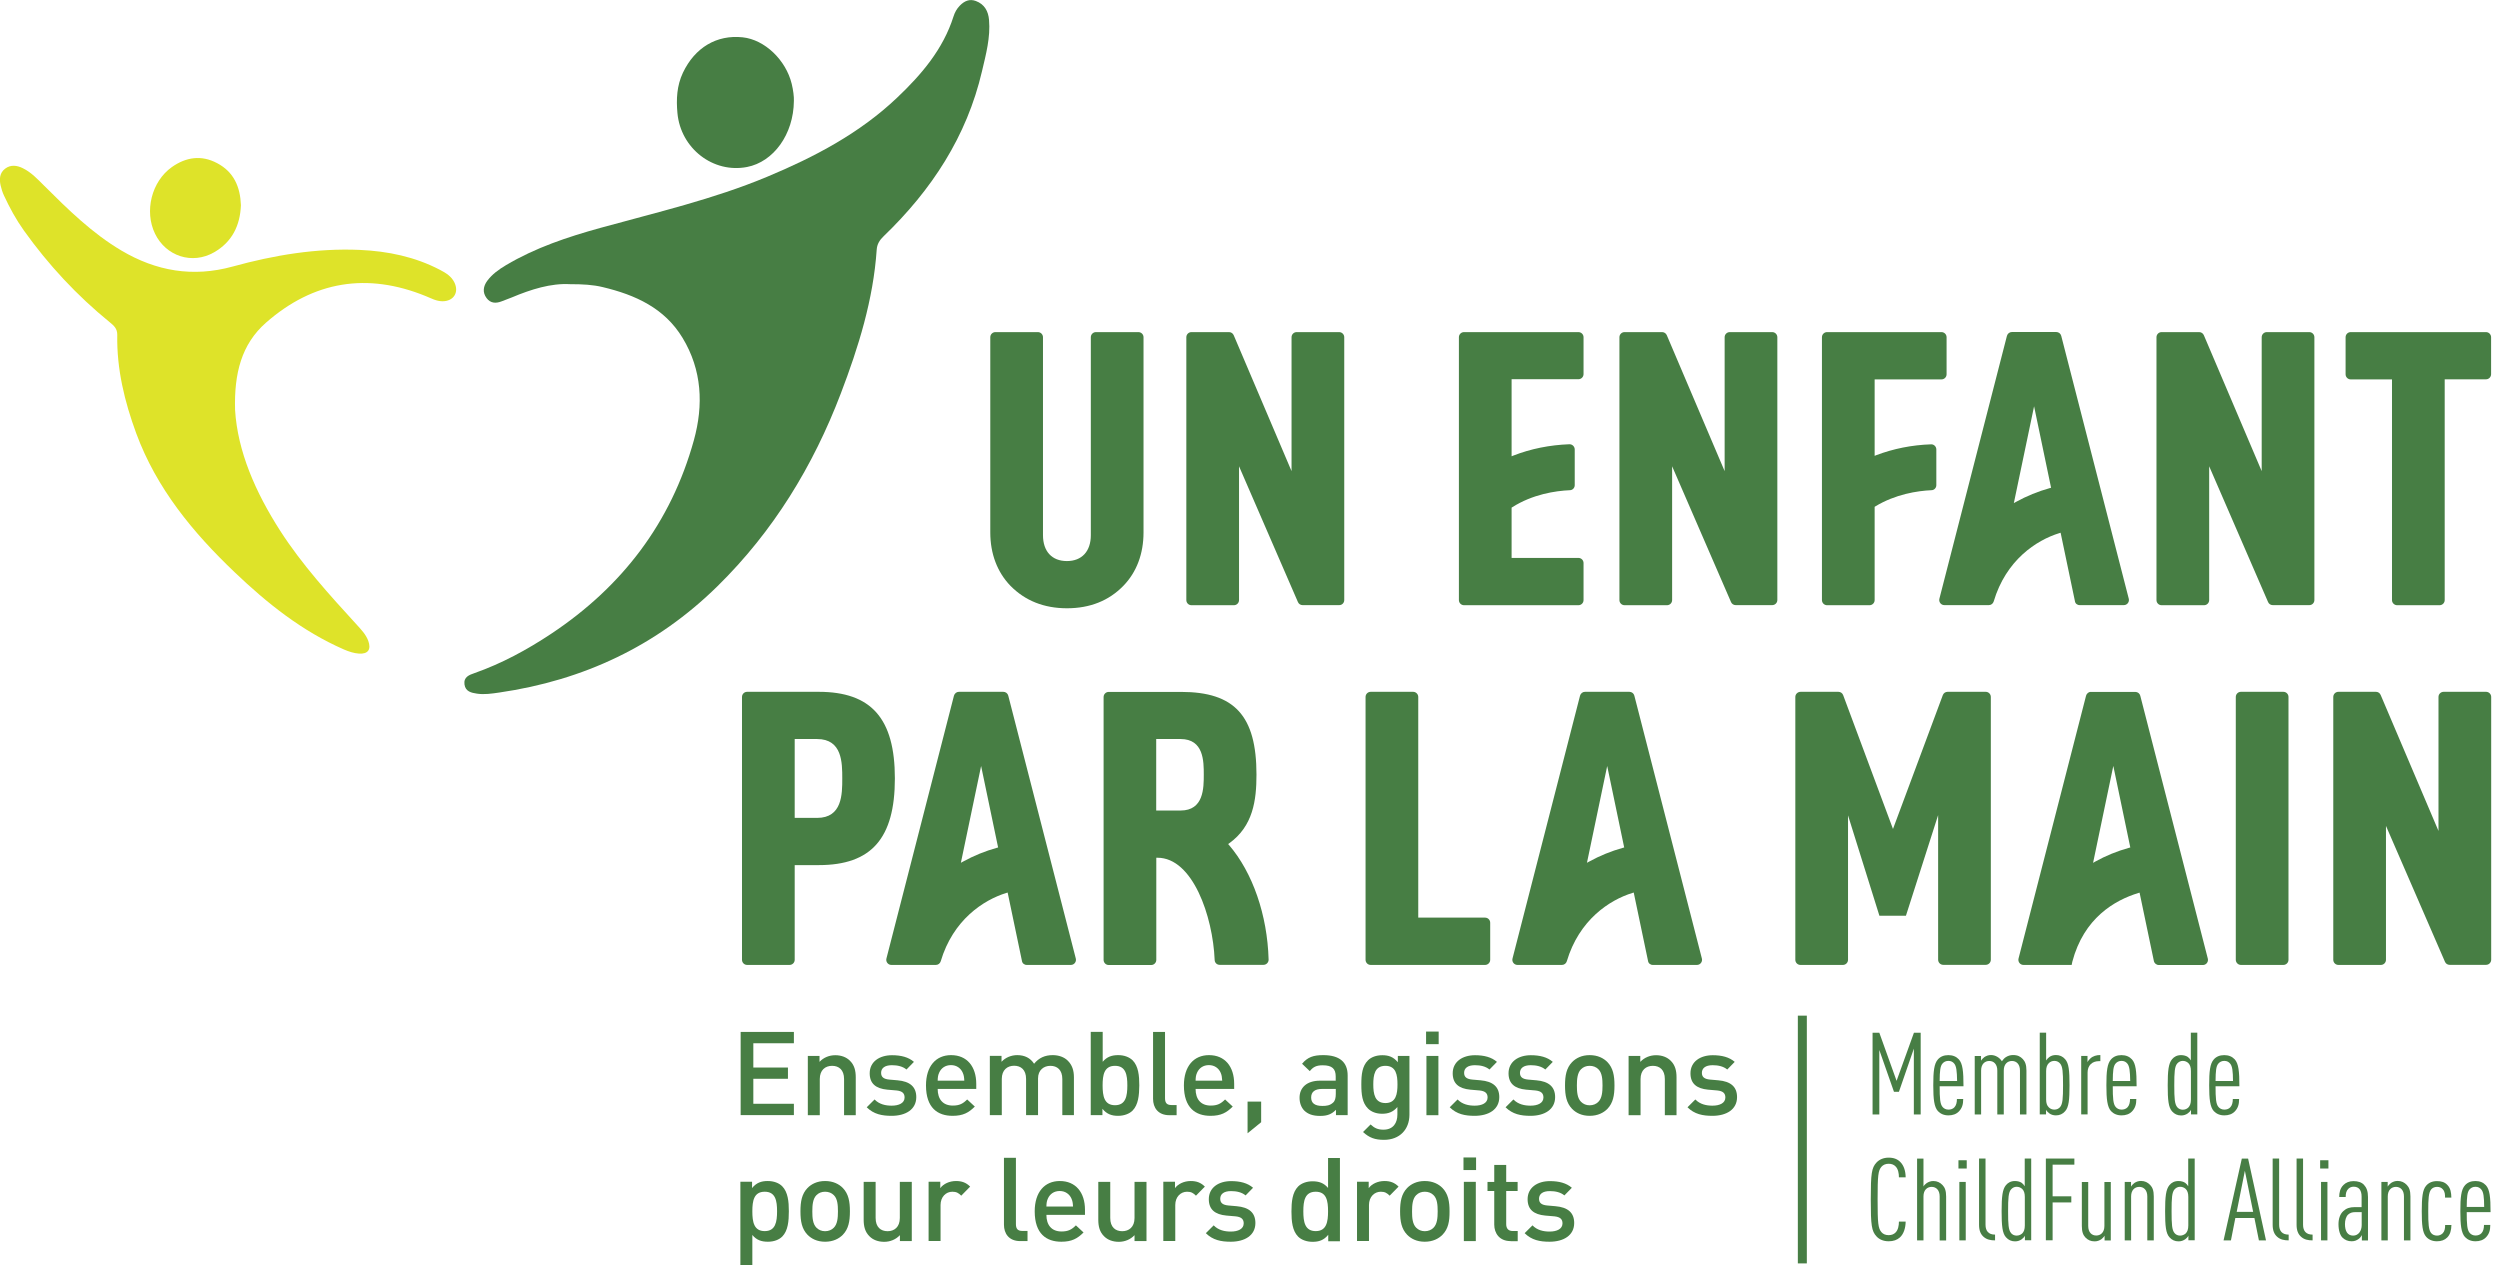 <?xml version="1.0" encoding="UTF-8" standalone="no"?>
<!DOCTYPE svg PUBLIC "-//W3C//DTD SVG 1.1//EN" "http://www.w3.org/Graphics/SVG/1.1/DTD/svg11.dtd">
<svg width="100%" height="100%" viewBox="0 0 278 141" version="1.1" xmlns="http://www.w3.org/2000/svg" xmlns:xlink="http://www.w3.org/1999/xlink" xml:space="preserve" xmlns:serif="http://www.serif.com/" style="fill-rule:evenodd;clip-rule:evenodd;stroke-miterlimit:10;">
    <g id="Piste_1">
        <path d="M200.42,112.94L200.42,140.49" style="fill:none;fill-rule:nonzero;stroke:rgb(71,126,68);stroke-width:1px;"/>
        <g>
            <path d="M82.36,124.01L82.36,114.75L88.28,114.75L88.28,116.01L83.77,116.01L83.77,118.71L87.62,118.71L87.62,119.96L83.77,119.96L83.77,122.74L88.28,122.74L88.28,124L82.36,124L82.36,124.01Z" style="fill:rgb(71,126,68);fill-rule:nonzero;"/>
            <path d="M93.86,124.01L93.86,119.99C93.86,118.96 93.28,118.52 92.53,118.52C91.78,118.52 91.16,118.98 91.16,119.99L91.16,124.01L89.83,124.01L89.83,117.42L91.13,117.42L91.13,118.08C91.58,117.59 92.22,117.34 92.88,117.34C93.56,117.34 94.11,117.56 94.5,117.94C95.01,118.43 95.16,119.06 95.16,119.8L95.16,124.01L93.86,124.01Z" style="fill:rgb(71,126,68);fill-rule:nonzero;"/>
            <path d="M99.15,124.08C98.07,124.08 97.16,123.9 96.38,123.13L97.25,122.26C97.78,122.81 98.5,122.95 99.15,122.95C99.97,122.95 100.59,122.66 100.59,122.04C100.59,121.58 100.34,121.33 99.71,121.26L98.66,121.17C97.41,121.05 96.71,120.51 96.71,119.35C96.71,118.05 97.81,117.34 99.19,117.34C100.19,117.34 101.02,117.55 101.63,118.08L100.8,118.93C100.38,118.58 99.8,118.45 99.18,118.45C98.37,118.45 97.98,118.79 97.98,119.3C97.98,119.75 98.24,119.99 98.89,120.05L99.81,120.13C101.17,120.25 101.89,120.84 101.89,122C101.89,123.37 100.72,124.08 99.15,124.08Z" style="fill:rgb(71,126,68);fill-rule:nonzero;"/>
            <path d="M104.27,121.09C104.27,122.23 104.85,122.94 105.95,122.94C106.69,122.94 107.08,122.73 107.55,122.26L108.4,123.05C107.72,123.73 107.09,124.08 105.93,124.08C104.28,124.08 102.97,123.21 102.97,120.7C102.97,118.55 104.08,117.33 105.76,117.33C107.53,117.33 108.56,118.6 108.56,120.53L108.56,121.09L104.27,121.09ZM107.05,119.27C106.83,118.78 106.37,118.44 105.75,118.44C105.11,118.44 104.66,118.78 104.44,119.27C104.31,119.56 104.28,119.76 104.27,120.17L107.23,120.17C107.21,119.77 107.18,119.56 107.05,119.27Z" style="fill:rgb(71,126,68);fill-rule:nonzero;"/>
            <path d="M118.13,124.01L118.13,119.99C118.13,118.96 117.55,118.52 116.8,118.52C116.08,118.52 115.43,118.98 115.43,119.92L115.43,124L114.1,124L114.1,119.98C114.1,118.95 113.52,118.51 112.77,118.51C112.02,118.51 111.4,118.97 111.4,119.98L111.4,124L110.07,124L110.07,117.41L111.37,117.41L111.37,118.07C111.81,117.59 112.46,117.33 113.12,117.33C113.94,117.33 114.58,117.65 114.99,118.29C115.52,117.64 116.19,117.33 117.06,117.33C117.74,117.33 118.33,117.55 118.72,117.93C119.23,118.42 119.42,119.05 119.42,119.79L119.42,124L118.13,124L118.13,124.01Z" style="fill:rgb(71,126,68);fill-rule:nonzero;"/>
            <path d="M125.94,123.5C125.58,123.86 124.99,124.08 124.33,124.08C123.63,124.08 123.08,123.9 122.59,123.3L122.59,124L121.29,124L121.29,114.74L122.62,114.74L122.62,118.07C123.1,117.5 123.65,117.33 124.35,117.33C125.01,117.33 125.58,117.55 125.95,117.91C126.59,118.56 126.69,119.61 126.69,120.69C126.68,121.8 126.58,122.85 125.94,123.5ZM123.99,118.52C122.78,118.52 122.61,119.53 122.61,120.7C122.61,121.87 122.78,122.9 123.99,122.9C125.19,122.9 125.36,121.87 125.36,120.7C125.36,119.53 125.19,118.52 123.99,118.52Z" style="fill:rgb(71,126,68);fill-rule:nonzero;"/>
            <path d="M130.03,124.01C128.77,124.01 128.22,123.17 128.22,122.19L128.22,114.75L129.55,114.75L129.55,122.11C129.55,122.62 129.73,122.88 130.26,122.88L130.84,122.88L130.84,124.01L130.03,124.01Z" style="fill:rgb(71,126,68);fill-rule:nonzero;"/>
            <path d="M132.95,121.09C132.95,122.23 133.53,122.94 134.63,122.94C135.37,122.94 135.76,122.73 136.23,122.26L137.08,123.05C136.4,123.73 135.77,124.08 134.61,124.08C132.96,124.08 131.65,123.21 131.65,120.7C131.65,118.55 132.76,117.33 134.44,117.33C136.21,117.33 137.24,118.6 137.24,120.53L137.24,121.09L132.95,121.09ZM135.73,119.27C135.51,118.78 135.05,118.44 134.43,118.44C133.79,118.44 133.34,118.78 133.12,119.27C132.99,119.56 132.96,119.76 132.95,120.17L135.91,120.17C135.88,119.77 135.86,119.56 135.73,119.27Z" style="fill:rgb(71,126,68);fill-rule:nonzero;"/>
            <path d="M138.73,126.02L138.73,122.5L140.24,122.5L140.24,124.79L138.73,126.02Z" style="fill:rgb(71,126,68);fill-rule:nonzero;"/>
            <path d="M148.56,124.01L148.56,123.41C148.08,123.89 147.62,124.09 146.8,124.09C145.98,124.09 145.44,123.89 145.03,123.49C144.69,123.14 144.51,122.63 144.51,122.07C144.51,120.97 145.28,120.17 146.8,120.17L148.53,120.17L148.53,119.7C148.53,118.85 148.13,118.46 147.09,118.46C146.39,118.46 146.02,118.64 145.65,119.11L144.79,118.29C145.4,117.56 146.04,117.33 147.14,117.33C148.96,117.33 149.86,118.11 149.86,119.59L149.86,124L148.56,124L148.56,124.01ZM148.54,121.09L147.01,121.09C146.2,121.09 145.8,121.43 145.8,122.04C145.8,122.65 146.18,122.98 147.05,122.98C147.52,122.98 147.9,122.93 148.25,122.6C148.46,122.41 148.54,122.09 148.54,121.63L148.54,121.09Z" style="fill:rgb(71,126,68);fill-rule:nonzero;"/>
            <path d="M153.9,126.75C152.9,126.75 152.26,126.52 151.57,125.88L152.41,125.04C152.83,125.43 153.19,125.62 153.84,125.62C154.96,125.62 155.39,124.83 155.39,123.94L155.39,123.1C154.91,123.67 154.36,123.85 153.69,123.85C153.03,123.85 152.48,123.63 152.12,123.27C151.48,122.63 151.38,121.71 151.38,120.59C151.38,119.47 151.48,118.55 152.12,117.91C152.48,117.55 153.04,117.34 153.71,117.34C154.41,117.34 154.94,117.52 155.44,118.12L155.44,117.42L156.73,117.42L156.73,123.97C156.72,125.58 155.66,126.75 153.9,126.75ZM154.06,118.52C152.86,118.52 152.71,119.55 152.71,120.59C152.71,121.63 152.87,122.66 154.06,122.66C155.25,122.66 155.4,121.63 155.4,120.59C155.4,119.55 155.25,118.52 154.06,118.52Z" style="fill:rgb(71,126,68);fill-rule:nonzero;"/>
            <path d="M158.58,116.11L158.58,114.71L159.98,114.71L159.98,116.11L158.58,116.11ZM158.62,124.01L158.62,117.42L159.95,117.42L159.95,124.01L158.62,124.01Z" style="fill:rgb(71,126,68);fill-rule:nonzero;"/>
            <path d="M163.98,124.08C162.9,124.08 161.99,123.9 161.21,123.13L162.08,122.26C162.61,122.81 163.33,122.95 163.98,122.95C164.8,122.95 165.42,122.66 165.42,122.04C165.42,121.58 165.17,121.33 164.54,121.26L163.49,121.17C162.24,121.05 161.54,120.51 161.54,119.35C161.54,118.05 162.64,117.34 164.02,117.34C165.02,117.34 165.85,117.55 166.46,118.08L165.63,118.93C165.21,118.58 164.63,118.45 164.01,118.45C163.2,118.45 162.81,118.79 162.81,119.3C162.81,119.75 163.07,119.99 163.72,120.05L164.64,120.13C166,120.25 166.72,120.84 166.72,122C166.72,123.37 165.55,124.08 163.98,124.08Z" style="fill:rgb(71,126,68);fill-rule:nonzero;"/>
            <path d="M170.19,124.08C169.11,124.08 168.2,123.9 167.42,123.13L168.29,122.26C168.82,122.81 169.54,122.95 170.19,122.95C171.01,122.95 171.63,122.66 171.63,122.04C171.63,121.58 171.38,121.33 170.75,121.26L169.7,121.17C168.45,121.05 167.75,120.51 167.75,119.35C167.75,118.05 168.85,117.34 170.23,117.34C171.23,117.34 172.06,117.55 172.67,118.08L171.84,118.93C171.42,118.58 170.84,118.45 170.22,118.45C169.41,118.45 169.02,118.79 169.02,119.3C169.02,119.75 169.28,119.99 169.93,120.05L170.85,120.13C172.21,120.25 172.93,120.84 172.93,122C172.93,123.37 171.76,124.08 170.19,124.08Z" style="fill:rgb(71,126,68);fill-rule:nonzero;"/>
            <path d="M178.75,123.3C178.32,123.74 177.67,124.08 176.77,124.08C175.87,124.08 175.24,123.74 174.81,123.3C174.19,122.65 174.03,121.82 174.03,120.7C174.03,119.59 174.19,118.76 174.81,118.11C175.24,117.67 175.88,117.33 176.77,117.33C177.67,117.33 178.32,117.67 178.75,118.11C179.37,118.76 179.53,119.59 179.53,120.7C179.53,121.82 179.37,122.65 178.75,123.3ZM177.74,118.9C177.49,118.65 177.16,118.52 176.77,118.52C176.38,118.52 176.06,118.65 175.81,118.9C175.41,119.3 175.35,119.99 175.35,120.71C175.35,121.42 175.4,122.11 175.81,122.52C176.06,122.77 176.38,122.91 176.77,122.91C177.16,122.91 177.5,122.77 177.74,122.52C178.14,122.12 178.2,121.43 178.2,120.71C178.2,119.99 178.15,119.3 177.74,118.9Z" style="fill:rgb(71,126,68);fill-rule:nonzero;"/>
            <path d="M185.13,124.01L185.13,119.99C185.13,118.96 184.55,118.52 183.8,118.52C183.05,118.52 182.43,118.98 182.43,119.99L182.43,124.01L181.1,124.01L181.1,117.42L182.4,117.42L182.4,118.08C182.86,117.59 183.49,117.34 184.15,117.34C184.83,117.34 185.38,117.56 185.77,117.94C186.28,118.43 186.43,119.06 186.43,119.8L186.43,124.01L185.13,124.01Z" style="fill:rgb(71,126,68);fill-rule:nonzero;"/>
            <path d="M190.42,124.08C189.34,124.08 188.43,123.9 187.65,123.13L188.52,122.26C189.05,122.81 189.77,122.95 190.42,122.95C191.24,122.95 191.86,122.66 191.86,122.04C191.86,121.58 191.61,121.33 190.98,121.26L189.93,121.17C188.68,121.05 187.98,120.51 187.98,119.35C187.98,118.05 189.08,117.34 190.46,117.34C191.46,117.34 192.29,117.55 192.9,118.08L192.07,118.93C191.65,118.58 191.07,118.45 190.45,118.45C189.64,118.45 189.25,118.79 189.25,119.3C189.25,119.75 189.51,119.99 190.16,120.05L191.08,120.13C192.45,120.25 193.16,120.84 193.16,122C193.16,123.37 191.99,124.08 190.42,124.08Z" style="fill:rgb(71,126,68);fill-rule:nonzero;"/>
            <path d="M86.99,137.5C86.63,137.86 86.07,138.08 85.39,138.08C84.69,138.08 84.14,137.91 83.66,137.33L83.66,140.67L82.33,140.67L82.33,131.41L83.63,131.41L83.63,132.11C84.12,131.51 84.67,131.33 85.37,131.33C86.05,131.33 86.62,131.55 86.98,131.91C87.62,132.56 87.72,133.61 87.72,134.69C87.72,135.77 87.63,136.85 86.99,137.5ZM85.04,132.52C83.83,132.52 83.66,133.53 83.66,134.7C83.66,135.87 83.83,136.9 85.04,136.9C86.24,136.9 86.41,135.87 86.41,134.7C86.41,133.53 86.24,132.52 85.04,132.52Z" style="fill:rgb(71,126,68);fill-rule:nonzero;"/>
            <path d="M93.73,137.3C93.3,137.74 92.65,138.08 91.75,138.08C90.85,138.08 90.22,137.74 89.79,137.3C89.17,136.65 89.01,135.82 89.01,134.7C89.01,133.59 89.17,132.76 89.79,132.11C90.22,131.67 90.86,131.33 91.75,131.33C92.65,131.33 93.3,131.67 93.73,132.11C94.35,132.76 94.51,133.59 94.51,134.7C94.51,135.82 94.35,136.65 93.73,137.3ZM92.72,132.9C92.47,132.65 92.14,132.52 91.75,132.52C91.36,132.52 91.04,132.65 90.79,132.9C90.39,133.3 90.33,133.99 90.33,134.71C90.33,135.42 90.38,136.11 90.79,136.52C91.04,136.77 91.36,136.91 91.75,136.91C92.14,136.91 92.48,136.77 92.72,136.52C93.12,136.12 93.18,135.43 93.18,134.71C93.18,133.99 93.13,133.3 92.72,132.9Z" style="fill:rgb(71,126,68);fill-rule:nonzero;"/>
            <path d="M100.07,138.01L100.07,137.35C99.61,137.84 98.98,138.09 98.32,138.09C97.64,138.09 97.08,137.87 96.7,137.49C96.19,137 96.04,136.37 96.04,135.63L96.04,131.42L97.37,131.42L97.37,135.44C97.37,136.47 97.95,136.91 98.7,136.91C99.44,136.91 100.06,136.46 100.06,135.44L100.06,131.42L101.39,131.42L101.39,138.01L100.07,138.01Z" style="fill:rgb(71,126,68);fill-rule:nonzero;"/>
            <path d="M106.89,132.96C106.59,132.66 106.36,132.52 105.9,132.52C105.19,132.52 104.59,133.09 104.59,134L104.59,138L103.26,138L103.26,131.41L104.56,131.41L104.56,132.12C104.9,131.65 105.57,131.33 106.31,131.33C106.95,131.33 107.43,131.5 107.88,131.95L106.89,132.96Z" style="fill:rgb(71,126,68);fill-rule:nonzero;"/>
            <path d="M113.45,138.01C112.19,138.01 111.64,137.17 111.64,136.19L111.64,128.75L112.97,128.75L112.97,136.11C112.97,136.62 113.15,136.88 113.68,136.88L114.26,136.88L114.26,138.01L113.45,138.01Z" style="fill:rgb(71,126,68);fill-rule:nonzero;"/>
            <path d="M116.36,135.09C116.36,136.23 116.94,136.94 118.04,136.94C118.78,136.94 119.17,136.73 119.64,136.26L120.49,137.05C119.81,137.73 119.18,138.08 118.02,138.08C116.37,138.08 115.06,137.21 115.06,134.7C115.06,132.55 116.17,131.33 117.85,131.33C119.62,131.33 120.65,132.6 120.65,134.53L120.65,135.09L116.36,135.09ZM119.14,133.27C118.92,132.78 118.46,132.44 117.84,132.44C117.2,132.44 116.75,132.78 116.53,133.27C116.4,133.56 116.37,133.76 116.36,134.17L119.32,134.17C119.3,133.77 119.27,133.56 119.14,133.27Z" style="fill:rgb(71,126,68);fill-rule:nonzero;"/>
            <path d="M126.16,138.01L126.16,137.35C125.7,137.84 125.07,138.09 124.41,138.09C123.73,138.09 123.17,137.87 122.79,137.49C122.28,137 122.13,136.37 122.13,135.63L122.13,131.42L123.46,131.42L123.46,135.44C123.46,136.47 124.04,136.91 124.79,136.91C125.53,136.91 126.16,136.46 126.16,135.44L126.16,131.42L127.49,131.42L127.49,138.01L126.16,138.01Z" style="fill:rgb(71,126,68);fill-rule:nonzero;"/>
            <path d="M132.99,132.96C132.69,132.66 132.46,132.52 132,132.52C131.29,132.52 130.69,133.09 130.69,134L130.69,138L129.36,138L129.36,131.41L130.66,131.41L130.66,132.12C131,131.65 131.67,131.33 132.41,131.33C133.05,131.33 133.53,131.5 133.98,131.95L132.99,132.96Z" style="fill:rgb(71,126,68);fill-rule:nonzero;"/>
            <path d="M136.86,138.08C135.78,138.08 134.87,137.9 134.09,137.13L134.96,136.26C135.49,136.81 136.21,136.95 136.86,136.95C137.68,136.95 138.3,136.66 138.3,136.04C138.3,135.58 138.05,135.33 137.42,135.26L136.37,135.17C135.12,135.05 134.42,134.51 134.42,133.35C134.42,132.05 135.52,131.34 136.9,131.34C137.9,131.34 138.73,131.55 139.34,132.08L138.51,132.93C138.09,132.58 137.51,132.45 136.89,132.45C136.08,132.45 135.69,132.79 135.69,133.3C135.69,133.75 135.95,133.99 136.6,134.05L137.52,134.13C138.88,134.25 139.6,134.84 139.6,136C139.6,137.37 138.43,138.08 136.86,138.08Z" style="fill:rgb(71,126,68);fill-rule:nonzero;"/>
            <path d="M147.7,138.03L147.7,137.31C147.21,137.91 146.67,138.09 145.96,138.09C145.3,138.09 144.71,137.87 144.35,137.51C143.71,136.86 143.61,135.81 143.61,134.72C143.61,133.64 143.71,132.59 144.35,131.94C144.71,131.58 145.29,131.36 145.95,131.36C146.65,131.36 147.2,131.53 147.68,132.1L147.68,128.77L149,128.77L149,138.03L147.7,138.03ZM146.31,132.52C145.1,132.52 144.93,133.53 144.93,134.7C144.93,135.87 145.1,136.9 146.31,136.9C147.51,136.9 147.68,135.87 147.68,134.7C147.68,133.53 147.51,132.52 146.31,132.52Z" style="fill:rgb(71,126,68);fill-rule:nonzero;"/>
            <path d="M154.53,132.96C154.23,132.66 154,132.52 153.54,132.52C152.83,132.52 152.23,133.09 152.23,134L152.23,138L150.9,138L150.9,131.41L152.2,131.41L152.2,132.12C152.54,131.65 153.21,131.33 153.95,131.33C154.59,131.33 155.07,131.5 155.52,131.95L154.53,132.96Z" style="fill:rgb(71,126,68);fill-rule:nonzero;"/>
            <path d="M160.41,137.3C159.98,137.74 159.33,138.08 158.43,138.08C157.53,138.08 156.9,137.74 156.47,137.3C155.85,136.65 155.69,135.82 155.69,134.7C155.69,133.59 155.85,132.76 156.47,132.11C156.9,131.67 157.54,131.33 158.43,131.33C159.33,131.33 159.98,131.67 160.41,132.11C161.03,132.76 161.19,133.59 161.19,134.7C161.2,135.82 161.04,136.65 160.41,137.3ZM159.41,132.9C159.16,132.65 158.83,132.52 158.44,132.52C158.05,132.52 157.73,132.65 157.48,132.9C157.08,133.3 157.02,133.99 157.02,134.71C157.02,135.42 157.07,136.11 157.48,136.52C157.73,136.77 158.05,136.91 158.44,136.91C158.83,136.91 159.17,136.77 159.41,136.52C159.81,136.12 159.87,135.43 159.87,134.71C159.87,133.99 159.82,133.3 159.41,132.9Z" style="fill:rgb(71,126,68);fill-rule:nonzero;"/>
            <path d="M162.74,130.11L162.74,128.71L164.14,128.71L164.14,130.11L162.74,130.11ZM162.78,138.01L162.78,131.42L164.11,131.42L164.11,138.01L162.78,138.01Z" style="fill:rgb(71,126,68);fill-rule:nonzero;"/>
            <path d="M167.97,138.01C166.73,138.01 166.16,137.13 166.16,136.18L166.16,132.44L165.41,132.44L165.41,131.43L166.16,131.43L166.16,129.54L167.49,129.54L167.49,131.43L168.76,131.43L168.76,132.44L167.49,132.44L167.49,136.12C167.49,136.6 167.72,136.89 168.22,136.89L168.77,136.89L168.77,138.02L167.97,138.02L167.97,138.01Z" style="fill:rgb(71,126,68);fill-rule:nonzero;"/>
            <path d="M172.31,138.08C171.23,138.08 170.32,137.9 169.54,137.13L170.41,136.26C170.94,136.81 171.66,136.95 172.31,136.95C173.13,136.95 173.75,136.66 173.75,136.04C173.75,135.58 173.5,135.33 172.87,135.26L171.82,135.17C170.57,135.05 169.87,134.51 169.87,133.35C169.87,132.05 170.97,131.34 172.35,131.34C173.35,131.34 174.18,131.55 174.79,132.08L173.96,132.93C173.54,132.58 172.96,132.45 172.34,132.45C171.53,132.45 171.14,132.79 171.14,133.3C171.14,133.75 171.4,133.99 172.05,134.05L172.97,134.13C174.34,134.25 175.05,134.84 175.05,136C175.05,137.37 173.88,138.08 172.31,138.08Z" style="fill:rgb(71,126,68);fill-rule:nonzero;"/>
        </g>
        <g>
            <path d="M212.82,123.93L212.82,116.61L211.16,121.41L210.61,121.41L208.98,116.76L208.98,123.93L208.23,123.93L208.23,114.84L208.98,114.84L210.9,120.19L212.83,114.84L213.58,114.84L213.58,123.93L212.82,123.93Z" style="fill:rgb(71,126,68);fill-rule:nonzero;"/>
            <path d="M215.69,120.79C215.69,122.12 215.73,122.77 216.02,123.1C216.16,123.27 216.39,123.39 216.67,123.39C216.92,123.39 217.17,123.31 217.33,123.13C217.52,122.93 217.61,122.61 217.61,122.21L218.31,122.21C218.31,122.83 218.17,123.23 217.84,123.58C217.55,123.89 217.14,124.03 216.67,124.03C216.17,124.03 215.79,123.86 215.5,123.56C215.08,123.1 214.98,122.23 214.98,120.69C214.98,119.13 215.07,118.28 215.5,117.8C215.78,117.49 216.16,117.33 216.66,117.33C217.16,117.33 217.54,117.5 217.82,117.8C218.25,118.27 218.34,119.13 218.34,120.79L215.69,120.79ZM217.3,118.26C217.16,118.09 216.96,117.97 216.66,117.97C216.36,117.97 216.15,118.1 216.01,118.26C215.75,118.55 215.7,119.09 215.69,120.21L217.63,120.21C217.61,119.09 217.55,118.55 217.3,118.26Z" style="fill:rgb(71,126,68);fill-rule:nonzero;"/>
            <path d="M224.62,123.93L224.62,119.04C224.62,118.33 224.22,117.98 223.73,117.98C223.24,117.98 222.82,118.32 222.82,119.04L222.82,123.93L222.1,123.93L222.1,119.04C222.1,118.33 221.7,117.98 221.21,117.98C220.72,117.98 220.3,118.32 220.3,119.04L220.3,123.93L219.59,123.93L219.59,117.43L220.29,117.43L220.29,117.95C220.37,117.81 220.55,117.63 220.66,117.55C220.87,117.41 221.11,117.32 221.4,117.32C221.89,117.32 222.36,117.61 222.61,118.01C222.73,117.84 222.89,117.65 223.06,117.55C223.28,117.41 223.55,117.32 223.84,117.32C224.38,117.32 224.67,117.49 224.94,117.77C225.19,118.04 225.34,118.4 225.34,119.05L225.34,123.93L224.62,123.93Z" style="fill:rgb(71,126,68);fill-rule:nonzero;"/>
            <path d="M229.64,123.57C229.37,123.88 229.03,124.03 228.62,124.03C228.33,124.03 228.08,123.95 227.89,123.81C227.76,123.72 227.6,123.56 227.52,123.41L227.52,123.92L226.82,123.92L226.82,114.83L227.53,114.83L227.53,117.92C227.62,117.78 227.76,117.63 227.89,117.54C228.08,117.4 228.32,117.32 228.62,117.32C229.03,117.32 229.37,117.47 229.64,117.78C230.05,118.24 230.13,119.03 230.13,120.68C230.13,122.33 230.05,123.11 229.64,123.57ZM229.08,118.26C228.94,118.09 228.72,117.97 228.45,117.97C228.21,117.97 227.99,118.06 227.84,118.21C227.64,118.4 227.53,118.68 227.53,119.1L227.53,122.26C227.53,122.68 227.63,122.96 227.84,123.15C227.99,123.3 228.21,123.39 228.45,123.39C228.72,123.39 228.94,123.27 229.08,123.11C229.37,122.77 229.41,122.14 229.41,120.68C229.41,119.22 229.37,118.59 229.08,118.26Z" style="fill:rgb(71,126,68);fill-rule:nonzero;"/>
            <path d="M233.4,118C232.63,118 232.14,118.49 232.14,119.26L232.14,123.92L231.43,123.92L231.43,117.42L232.13,117.42L232.13,118.11C232.19,117.97 232.35,117.79 232.45,117.7C232.74,117.43 233.13,117.32 233.56,117.32L233.56,118L233.4,118Z" style="fill:rgb(71,126,68);fill-rule:nonzero;"/>
            <path d="M234.94,120.79C234.94,122.12 234.98,122.77 235.27,123.1C235.41,123.27 235.64,123.39 235.92,123.39C236.17,123.39 236.42,123.31 236.58,123.13C236.77,122.93 236.86,122.61 236.86,122.21L237.56,122.21C237.56,122.83 237.42,123.23 237.09,123.58C236.8,123.89 236.39,124.03 235.92,124.03C235.42,124.03 235.04,123.86 234.75,123.56C234.33,123.1 234.23,122.23 234.23,120.69C234.23,119.13 234.32,118.28 234.75,117.8C235.03,117.49 235.41,117.33 235.91,117.33C236.41,117.33 236.79,117.5 237.07,117.8C237.5,118.27 237.59,119.13 237.59,120.79L234.94,120.79ZM236.55,118.26C236.41,118.09 236.21,117.97 235.91,117.97C235.61,117.97 235.4,118.1 235.26,118.26C235,118.55 234.95,119.09 234.94,120.21L236.88,120.21C236.86,119.09 236.8,118.55 236.55,118.26Z" style="fill:rgb(71,126,68);fill-rule:nonzero;"/>
            <path d="M243.64,123.93L243.64,123.41C243.58,123.55 243.4,123.73 243.28,123.81C243.06,123.96 242.83,124.04 242.54,124.04C242.14,124.04 241.8,123.89 241.53,123.58C241.13,123.13 241.05,122.32 241.05,120.69C241.05,119.06 241.14,118.26 241.53,117.79C241.76,117.51 242.08,117.33 242.54,117.33C242.83,117.33 243.1,117.41 243.28,117.53C243.4,117.62 243.54,117.77 243.62,117.91L243.62,114.83L244.34,114.83L244.34,123.92L243.64,123.92L243.64,123.93ZM243.63,119.1C243.63,118.68 243.53,118.4 243.34,118.21C243.17,118.06 242.97,117.97 242.72,117.97C242.46,117.97 242.25,118.1 242.11,118.26C241.82,118.59 241.78,119.22 241.78,120.69C241.78,122.16 241.82,122.77 242.11,123.12C242.25,123.29 242.47,123.4 242.72,123.4C242.97,123.4 243.18,123.31 243.34,123.16C243.53,122.97 243.63,122.69 243.63,122.27L243.63,119.1Z" style="fill:rgb(71,126,68);fill-rule:nonzero;"/>
            <path d="M246.37,120.79C246.37,122.12 246.41,122.77 246.7,123.1C246.84,123.27 247.07,123.39 247.35,123.39C247.6,123.39 247.85,123.31 248.01,123.13C248.2,122.93 248.29,122.61 248.29,122.21L248.99,122.21C248.99,122.83 248.85,123.23 248.52,123.58C248.23,123.89 247.82,124.03 247.35,124.03C246.85,124.03 246.47,123.86 246.18,123.56C245.76,123.1 245.66,122.23 245.66,120.69C245.66,119.13 245.75,118.28 246.18,117.8C246.46,117.49 246.84,117.33 247.34,117.33C247.84,117.33 248.22,117.5 248.5,117.8C248.93,118.27 249.02,119.13 249.02,120.79L246.37,120.79ZM247.98,118.26C247.84,118.09 247.64,117.97 247.34,117.97C247.04,117.97 246.83,118.1 246.69,118.26C246.43,118.55 246.38,119.09 246.37,120.21L248.31,120.21C248.3,119.09 248.24,118.55 247.98,118.26Z" style="fill:rgb(71,126,68);fill-rule:nonzero;"/>
            <path d="M211.27,137.6C210.96,137.88 210.56,138.03 210.02,138.03C209.43,138.03 208.97,137.82 208.67,137.49C208.12,136.9 208.03,136.26 208.03,133.38C208.03,130.49 208.12,129.86 208.67,129.27C208.98,128.94 209.44,128.73 210.02,128.73C210.61,128.73 211.02,128.91 211.32,129.22C211.72,129.62 211.9,130.23 211.91,130.92L211.16,130.92C211.16,130.46 211.07,130 210.8,129.72C210.62,129.53 210.38,129.41 210.02,129.41C209.66,129.41 209.4,129.54 209.22,129.74C208.85,130.17 208.79,130.71 208.79,133.38C208.79,136.05 208.85,136.59 209.22,137.02C209.4,137.23 209.67,137.35 210.02,137.35C210.38,137.35 210.63,137.22 210.8,137.04C211.07,136.76 211.16,136.29 211.16,135.84L211.91,135.84C211.9,136.56 211.69,137.22 211.27,137.6Z" style="fill:rgb(71,126,68);fill-rule:nonzero;"/>
            <path d="M215.69,137.94L215.69,133.04C215.69,132.33 215.29,131.98 214.8,131.98C214.31,131.98 213.89,132.32 213.89,133.04L213.89,137.93L213.18,137.93L213.18,128.84L213.89,128.84L213.89,131.94C213.95,131.8 214.15,131.63 214.25,131.56C214.46,131.42 214.7,131.33 214.99,131.33C215.42,131.33 215.74,131.5 216.01,131.78C216.27,132.05 216.41,132.41 216.41,133.06L216.41,137.94L215.69,137.94Z" style="fill:rgb(71,126,68);fill-rule:nonzero;"/>
            <path d="M217.78,129.94L217.78,129.02L218.7,129.02L218.7,129.94L217.78,129.94ZM217.88,137.93L217.88,131.43L218.59,131.43L218.59,137.93L217.88,137.93Z" style="fill:rgb(71,126,68);fill-rule:nonzero;"/>
            <path d="M220.56,137.52C220.25,137.24 220.07,136.84 220.07,136.19L220.07,128.83L220.79,128.83L220.79,136.19C220.79,136.89 221.13,137.29 221.85,137.29L221.85,137.93C221.37,137.93 220.92,137.85 220.56,137.52Z" style="fill:rgb(71,126,68);fill-rule:nonzero;"/>
            <path d="M225.17,137.93L225.17,137.41C225.11,137.55 224.93,137.73 224.81,137.81C224.59,137.96 224.36,138.04 224.07,138.04C223.67,138.04 223.33,137.89 223.06,137.58C222.66,137.13 222.58,136.32 222.58,134.69C222.58,133.06 222.67,132.26 223.06,131.79C223.29,131.51 223.61,131.33 224.07,131.33C224.36,131.33 224.63,131.41 224.81,131.53C224.93,131.62 225.07,131.77 225.15,131.91L225.15,128.83L225.87,128.83L225.87,137.92L225.17,137.92L225.17,137.93ZM225.16,133.1C225.16,132.68 225.06,132.4 224.87,132.21C224.7,132.06 224.5,131.97 224.24,131.97C223.98,131.97 223.77,132.1 223.63,132.26C223.34,132.59 223.3,133.22 223.3,134.69C223.3,136.16 223.34,136.77 223.63,137.12C223.77,137.29 223.99,137.4 224.24,137.4C224.49,137.4 224.7,137.31 224.87,137.16C225.06,136.97 225.16,136.69 225.16,136.27L225.16,133.1Z" style="fill:rgb(71,126,68);fill-rule:nonzero;"/>
            <path d="M228.25,129.51L228.25,133.03L230.33,133.03L230.33,133.71L228.25,133.71L228.25,137.92L227.5,137.92L227.5,128.83L230.67,128.83L230.67,129.51L228.25,129.51Z" style="fill:rgb(71,126,68);fill-rule:nonzero;"/>
            <path d="M234.03,137.94L234.03,137.41C233.95,137.55 233.77,137.73 233.66,137.81C233.45,137.95 233.21,138.04 232.92,138.04C232.49,138.04 232.17,137.89 231.9,137.61C231.64,137.34 231.5,136.97 231.5,136.32L231.5,131.44L232.21,131.44L232.21,136.33C232.21,137.05 232.61,137.39 233.1,137.39C233.59,137.39 234.01,137.05 234.01,136.33L234.01,131.44L234.72,131.44L234.72,137.94L234.03,137.94Z" style="fill:rgb(71,126,68);fill-rule:nonzero;"/>
            <path d="M238.78,137.93L238.78,133.04C238.78,132.33 238.38,131.98 237.89,131.98C237.4,131.98 236.98,132.32 236.98,133.04L236.98,137.93L236.27,137.93L236.27,131.43L236.97,131.43L236.97,131.95C237.05,131.81 237.23,131.63 237.34,131.55C237.55,131.41 237.79,131.32 238.08,131.32C238.51,131.32 238.83,131.49 239.1,131.77C239.36,132.04 239.5,132.4 239.5,133.05L239.5,137.93L238.78,137.93Z" style="fill:rgb(71,126,68);fill-rule:nonzero;"/>
            <path d="M243.35,137.93L243.35,137.41C243.29,137.55 243.11,137.73 242.99,137.81C242.77,137.96 242.54,138.04 242.25,138.04C241.85,138.04 241.51,137.89 241.24,137.58C240.84,137.13 240.76,136.32 240.76,134.69C240.76,133.06 240.85,132.26 241.24,131.79C241.47,131.51 241.79,131.33 242.25,131.33C242.54,131.33 242.81,131.41 242.99,131.53C243.11,131.62 243.25,131.77 243.33,131.91L243.33,128.83L244.05,128.83L244.05,137.92L243.35,137.92L243.35,137.93ZM243.34,133.1C243.34,132.68 243.24,132.4 243.05,132.21C242.88,132.06 242.68,131.97 242.42,131.97C242.16,131.97 241.95,132.1 241.81,132.26C241.52,132.59 241.48,133.22 241.48,134.69C241.48,136.16 241.52,136.77 241.81,137.12C241.95,137.29 242.17,137.4 242.42,137.4C242.67,137.4 242.88,137.31 243.05,137.16C243.24,136.97 243.34,136.69 243.34,136.27L243.34,133.1Z" style="fill:rgb(71,126,68);fill-rule:nonzero;"/>
            <path d="M251.19,137.93L250.69,135.44L248.57,135.44L248.08,137.93L247.26,137.93L249.29,128.84L249.99,128.84L251.98,137.93L251.19,137.93ZM249.63,130.19L248.72,134.76L250.55,134.76L249.63,130.19Z" style="fill:rgb(71,126,68);fill-rule:nonzero;"/>
            <path d="M253.21,137.52C252.9,137.24 252.72,136.84 252.72,136.19L252.72,128.83L253.44,128.83L253.44,136.19C253.44,136.89 253.78,137.29 254.5,137.29L254.5,137.93C254.02,137.93 253.57,137.85 253.21,137.52Z" style="fill:rgb(71,126,68);fill-rule:nonzero;"/>
            <path d="M255.87,137.52C255.56,137.24 255.38,136.84 255.38,136.19L255.38,128.83L256.1,128.83L256.1,136.19C256.1,136.89 256.44,137.29 257.16,137.29L257.16,137.93C256.67,137.93 256.23,137.85 255.87,137.52Z" style="fill:rgb(71,126,68);fill-rule:nonzero;"/>
            <path d="M258,129.94L258,129.02L258.92,129.02L258.92,129.94L258,129.94ZM258.1,137.93L258.1,131.43L258.81,131.43L258.81,137.93L258.1,137.93Z" style="fill:rgb(71,126,68);fill-rule:nonzero;"/>
            <path d="M262.64,137.94L262.64,137.34C262.55,137.52 262.4,137.69 262.28,137.77C262.07,137.92 261.86,138.03 261.5,138.03C261.09,138.03 260.75,137.89 260.46,137.6C260.22,137.34 260.04,136.83 260.04,136.13C260.04,135.52 260.22,134.99 260.59,134.66C260.91,134.37 261.28,134.23 261.87,134.23L262.61,134.23L262.61,133.07C262.61,132.36 262.32,131.96 261.72,131.96C261.47,131.96 261.27,132.06 261.13,132.2C260.92,132.42 260.84,132.67 260.84,133.11L260.12,133.11C260.12,132.62 260.22,132.14 260.59,131.77C260.86,131.5 261.24,131.34 261.71,131.34C262.22,131.34 262.62,131.48 262.87,131.75C263.16,132.06 263.32,132.46 263.32,133.1L263.32,137.94L262.64,137.94ZM262.62,134.79L261.89,134.79C261.56,134.79 261.32,134.87 261.1,135.07C260.88,135.29 260.76,135.68 260.76,136.12C260.76,136.9 261.04,137.4 261.67,137.4C262.24,137.4 262.62,136.9 262.62,136.23L262.62,134.79Z" style="fill:rgb(71,126,68);fill-rule:nonzero;"/>
            <path d="M267.32,137.93L267.32,133.04C267.32,132.33 266.92,131.98 266.43,131.98C265.94,131.98 265.52,132.32 265.52,133.04L265.52,137.93L264.81,137.93L264.81,131.43L265.51,131.43L265.51,131.95C265.59,131.81 265.77,131.63 265.88,131.55C266.09,131.41 266.33,131.32 266.62,131.32C267.05,131.32 267.37,131.49 267.64,131.77C267.9,132.04 268.04,132.4 268.04,133.05L268.04,137.93L267.32,137.93Z" style="fill:rgb(71,126,68);fill-rule:nonzero;"/>
            <path d="M272.13,137.61C271.85,137.89 271.48,138.03 270.98,138.03C270.48,138.03 270.06,137.85 269.78,137.52C269.38,137.06 269.3,136.22 269.3,134.69C269.3,133.16 269.39,132.31 269.78,131.86C270.06,131.52 270.48,131.34 270.98,131.34C271.48,131.34 271.84,131.45 272.13,131.75C272.51,132.12 272.58,132.63 272.59,133.17L271.89,133.17C271.89,132.84 271.88,132.51 271.64,132.25C271.49,132.07 271.27,131.98 271,131.98C270.72,131.98 270.48,132.09 270.34,132.27C270.06,132.63 270.02,133.31 270.02,134.7C270.02,136.09 270.06,136.76 270.34,137.11C270.48,137.29 270.72,137.4 271,137.4C271.24,137.4 271.46,137.31 271.63,137.14C271.85,136.91 271.9,136.6 271.9,136.22L272.6,136.22C272.58,136.83 272.46,137.28 272.13,137.61Z" style="fill:rgb(71,126,68);fill-rule:nonzero;"/>
            <path d="M274.3,134.79C274.3,136.12 274.34,136.77 274.63,137.1C274.77,137.27 275,137.39 275.28,137.39C275.53,137.39 275.78,137.31 275.94,137.13C276.13,136.93 276.22,136.61 276.22,136.21L276.92,136.21C276.92,136.83 276.78,137.23 276.45,137.58C276.16,137.89 275.75,138.03 275.28,138.03C274.78,138.03 274.4,137.86 274.11,137.56C273.69,137.1 273.59,136.23 273.59,134.69C273.59,133.13 273.68,132.28 274.11,131.8C274.39,131.49 274.77,131.33 275.27,131.33C275.77,131.33 276.15,131.5 276.43,131.8C276.86,132.27 276.95,133.13 276.95,134.79L274.3,134.79ZM275.91,132.26C275.77,132.09 275.57,131.97 275.27,131.97C274.97,131.97 274.76,132.1 274.62,132.26C274.36,132.55 274.31,133.09 274.3,134.21L276.24,134.21C276.23,133.09 276.17,132.55 275.91,132.26Z" style="fill:rgb(71,126,68);fill-rule:nonzero;"/>
        </g>
        <g>
            <path d="M63.38,31.6C61.27,31.48 59.06,32.17 56.9,33.08C56.53,33.23 56.16,33.36 55.78,33.51C55.14,33.76 54.54,33.73 54.11,33.15C53.63,32.51 53.74,31.83 54.18,31.23C54.73,30.49 55.47,29.96 56.26,29.49C59.54,27.54 63.12,26.35 66.77,25.34C73,23.62 79.31,22.16 85.3,19.66C90.57,17.46 95.58,14.83 99.75,10.87C102.46,8.3 104.87,5.49 106.03,1.83C106.17,1.38 106.4,0.96 106.74,0.62C107.24,0.11 107.81,-0.15 108.51,0.11C109.48,0.47 109.9,1.25 109.98,2.21C110.15,4.16 109.64,6.04 109.2,7.91C107.51,15.18 103.58,21.15 98.26,26.27C97.81,26.7 97.53,27.15 97.49,27.76C97.11,33.32 95.47,38.59 93.5,43.75C90.42,51.83 86,59.07 79.8,65.17C73.03,71.83 64.88,75.65 55.52,77.01C54.68,77.13 53.85,77.26 53.02,77.13C52.43,77.04 51.76,76.91 51.65,76.11C51.54,75.27 52.19,75.05 52.76,74.85C55.8,73.78 58.6,72.26 61.27,70.49C69.18,65.24 74.62,58.13 77.16,48.95C78.24,45.04 78.07,41.15 75.9,37.57C73.89,34.25 70.64,32.79 67.04,31.93C65.93,31.66 64.8,31.6 63.38,31.6" style="fill:rgb(71,126,68);fill-rule:nonzero;"/>
            <path d="M26.14,45.58C26.42,50.19 28.41,54.74 31.15,59.01C33.6,62.82 36.65,66.16 39.7,69.5C40.19,70.04 40.69,70.56 40.95,71.26C41.3,72.22 40.93,72.75 39.91,72.68C39.33,72.64 38.78,72.45 38.24,72.22C33.6,70.19 29.71,67.09 26.09,63.63C21.44,59.2 17.41,54.31 15.15,48.19C13.85,44.65 12.97,41.03 13.04,37.24C13.05,36.53 12.65,36.2 12.2,35.83C8.56,32.87 5.39,29.46 2.66,25.64C1.79,24.42 1.08,23.12 0.45,21.76C0.28,21.4 0.16,21.02 0.07,20.63C-0.09,19.92 -0.05,19.22 0.58,18.75C1.2,18.28 1.91,18.39 2.55,18.71C3.48,19.17 4.18,19.92 4.9,20.64C7.56,23.29 10.24,25.93 13.5,27.86C17.37,30.15 21.44,30.86 25.87,29.64C30.48,28.37 35.19,27.58 40.01,27.79C43.13,27.93 46.14,28.55 48.93,30.01C49.58,30.35 50.2,30.72 50.54,31.43C51.06,32.53 50.43,33.5 49.21,33.5C48.52,33.5 47.95,33.17 47.35,32.93C40.82,30.27 34.86,31.25 29.58,35.88C26.85,38.28 26.03,41.51 26.14,45.58" style="fill:rgb(222,227,41);fill-rule:nonzero;"/>
            <path d="M88.28,11.22C88.25,14.95 86.01,18 83.07,18.57C79.3,19.3 75.69,16.51 75.33,12.57C75.19,11.04 75.26,9.53 75.94,8.09C77.27,5.29 79.69,3.84 82.59,4.15C85.03,4.41 87.39,6.66 88.04,9.33C88.21,10.04 88.3,10.76 88.28,11.22" style="fill:rgb(71,126,68);fill-rule:nonzero;"/>
            <path d="M26.79,22.82C26.7,25.08 25.81,26.91 23.8,28.06C21.37,29.45 18.46,28.5 17.24,25.99C16.03,23.5 16.85,20.18 19.11,18.58C20.68,17.47 22.39,17.21 24.14,18.14C26.01,19.12 26.72,20.8 26.79,22.82" style="fill:rgb(222,227,41);fill-rule:nonzero;"/>
        </g>
        <path d="M118.65,67.64C121.2,67.64 123.31,66.8 124.92,65.14C126.39,63.63 127.16,61.58 127.16,59.21L127.16,37.5C127.16,37.19 126.91,36.93 126.59,36.93L121.87,36.93C121.56,36.93 121.3,37.18 121.3,37.5L121.3,59.51C121.3,61.31 120.3,62.39 118.64,62.39C116.97,62.39 115.98,61.31 115.98,59.51L115.98,37.5C115.98,37.19 115.73,36.93 115.41,36.93L110.69,36.93C110.38,36.93 110.12,37.18 110.12,37.5L110.12,59.21C110.12,61.58 110.9,63.63 112.36,65.14C113.99,66.8 116.1,67.64 118.65,67.64Z" style="fill:rgb(71,126,68);fill-rule:nonzero;"/>
        <path d="M149.48,66.73L149.48,37.5C149.48,37.19 149.23,36.93 148.91,36.93L144.19,36.93C143.88,36.93 143.62,37.18 143.62,37.5L143.62,52.39L137.19,37.28C137.1,37.07 136.9,36.93 136.67,36.93L132.49,36.93C132.18,36.93 131.92,37.18 131.92,37.5L131.92,66.73C131.92,67.04 132.17,67.3 132.49,67.3L137.21,67.3C137.52,67.3 137.78,67.05 137.78,66.73L137.78,51.85L144.33,66.95C144.42,67.16 144.62,67.29 144.85,67.29L148.91,67.29C149.23,67.3 149.48,67.04 149.48,66.73Z" style="fill:rgb(71,126,68);fill-rule:nonzero;"/>
        <path d="M168.09,56.45L168.15,56.41C170.43,54.96 172.96,54.58 174.58,54.51C174.88,54.5 175.11,54.25 175.11,53.95L175.11,49.98C175.11,49.66 174.84,49.39 174.52,49.4C172.34,49.48 170.23,49.9 168.26,50.67L168.09,50.74L168.09,42.17L175.52,42.17C175.83,42.17 176.09,41.92 176.09,41.6L176.09,37.5C176.09,37.19 175.84,36.93 175.52,36.93L162.8,36.93C162.49,36.93 162.23,37.18 162.23,37.5L162.23,66.73C162.23,67.04 162.48,67.3 162.8,67.3L175.52,67.3C175.83,67.3 176.09,67.05 176.09,66.73L176.09,62.61C176.09,62.3 175.84,62.04 175.52,62.04L168.09,62.04L168.09,56.45Z" style="fill:rgb(71,126,68);fill-rule:nonzero;"/>
        <path d="M180.08,37.5L180.08,66.73C180.08,67.04 180.33,67.3 180.65,67.3L185.37,67.3C185.68,67.3 185.94,67.05 185.94,66.73L185.94,51.85L192.49,66.95C192.58,67.16 192.78,67.29 193.01,67.29L197.07,67.29C197.38,67.29 197.64,67.04 197.64,66.72L197.64,37.5C197.64,37.19 197.39,36.93 197.07,36.93L192.35,36.93C192.04,36.93 191.78,37.18 191.78,37.5L191.78,52.39L185.35,37.28C185.26,37.07 185.06,36.93 184.83,36.93L180.65,36.93C180.33,36.93 180.08,37.19 180.08,37.5Z" style="fill:rgb(71,126,68);fill-rule:nonzero;"/>
        <path d="M231.26,67.29L236.17,67.29C236.54,67.29 236.81,66.94 236.72,66.58L229.21,37.35C229.15,37.1 228.92,36.92 228.66,36.92L223.72,36.92C223.46,36.92 223.24,37.1 223.17,37.35L215.66,66.58C215.57,66.94 215.84,67.29 216.21,67.29L221.16,67.29C221.41,67.29 221.63,67.12 221.7,66.88C223.06,62.3 226.43,60.07 229.01,59.28L229.14,59.24L230.73,66.84C230.76,67.11 230.99,67.29 231.26,67.29ZM227.96,54.27C226.63,54.64 225.36,55.16 224.18,55.81L223.94,55.94L226.19,45.18L228.08,54.24L227.96,54.27Z" style="fill:rgb(71,126,68);fill-rule:nonzero;"/>
        <path d="M257.36,66.73L257.36,37.5C257.36,37.19 257.11,36.93 256.79,36.93L252.07,36.93C251.76,36.93 251.5,37.18 251.5,37.5L251.5,52.39L245.07,37.28C244.98,37.07 244.78,36.93 244.55,36.93L240.37,36.93C240.06,36.93 239.8,37.18 239.8,37.5L239.8,66.73C239.8,67.04 240.05,67.3 240.37,67.3L245.09,67.3C245.4,67.3 245.66,67.05 245.66,66.73L245.66,51.85L252.21,66.95C252.3,67.16 252.5,67.29 252.73,67.29L256.79,67.29C257.1,67.3 257.36,67.04 257.36,66.73Z" style="fill:rgb(71,126,68);fill-rule:nonzero;"/>
        <path d="M266.56,67.3L271.28,67.3C271.59,67.3 271.85,67.05 271.85,66.73L271.85,42.18L276.44,42.18C276.75,42.18 277.01,41.93 277.01,41.61L277.01,37.5C277.01,37.19 276.76,36.93 276.44,36.93L261.4,36.93C261.09,36.93 260.83,37.18 260.83,37.5L260.83,41.62C260.83,41.93 261.08,42.19 261.4,42.19L265.99,42.19L265.99,66.74C265.99,67.04 266.25,67.3 266.56,67.3Z" style="fill:rgb(71,126,68);fill-rule:nonzero;"/>
        <path d="M91.03,76.93L83.08,76.93C82.77,76.93 82.51,77.18 82.51,77.5L82.51,106.73C82.51,107.04 82.76,107.3 83.08,107.3L87.8,107.3C88.11,107.3 88.37,107.05 88.37,106.73L88.37,96.2L91.04,96.2C96.9,96.2 99.51,93.23 99.51,86.56C99.51,79.9 96.89,76.93 91.03,76.93ZM90.86,90.95L88.37,90.95L88.37,82.18L90.86,82.18C93.66,82.18 93.66,84.82 93.66,86.56C93.66,88.31 93.66,90.95 90.86,90.95Z" style="fill:rgb(71,126,68);fill-rule:nonzero;"/>
        <path d="M136.57,93.86L136.68,93.78C139.35,91.87 139.72,88.98 139.72,86.14C139.72,79.6 137.29,76.94 131.33,76.94L123.29,76.94C122.98,76.94 122.72,77.19 122.72,77.51L122.72,106.74C122.72,107.05 122.97,107.31 123.29,107.31L128.01,107.31C128.32,107.31 128.58,107.06 128.58,106.74L128.58,95.38L128.71,95.38C132.63,95.38 134.87,101.88 135.07,106.75C135.08,107.06 135.32,107.29 135.63,107.29L140.5,107.29C140.82,107.29 141.08,107.02 141.07,106.7C140.93,101.75 139.3,97.03 136.66,93.96L136.57,93.86ZM131.28,90.13L128.57,90.13L128.57,82.18L131.28,82.18C133.86,82.18 133.86,84.66 133.86,86.13C133.86,87.63 133.86,90.13 131.28,90.13Z" style="fill:rgb(71,126,68);fill-rule:nonzero;"/>
        <path d="M157.14,76.93L152.42,76.93C152.11,76.93 151.85,77.18 151.85,77.5L151.85,106.73C151.85,107.04 152.1,107.3 152.42,107.3L165.14,107.3C165.45,107.3 165.71,107.05 165.71,106.73L165.71,102.61C165.71,102.3 165.46,102.04 165.14,102.04L157.71,102.04L157.71,77.5C157.71,77.19 157.45,76.93 157.14,76.93Z" style="fill:rgb(71,126,68);fill-rule:nonzero;"/>
        <path d="M199.64,77.5L199.64,106.73C199.64,107.04 199.89,107.3 200.21,107.3L204.93,107.3C205.24,107.3 205.5,107.05 205.5,106.73L205.5,90.67L208.99,101.83L211.94,101.83L215.52,90.64L215.52,106.72C215.52,107.03 215.77,107.29 216.09,107.29L220.81,107.29C221.12,107.29 221.38,107.04 221.38,106.72L221.38,77.5C221.38,77.19 221.13,76.93 220.81,76.93L216.57,76.93C216.33,76.93 216.12,77.08 216.04,77.3L210.5,92.18L204.96,77.3C204.88,77.08 204.67,76.93 204.43,76.93L200.23,76.93C199.9,76.93 199.64,77.19 199.64,77.5Z" style="fill:rgb(71,126,68);fill-rule:nonzero;"/>
        <path d="M249.19,107.3L253.91,107.3C254.22,107.3 254.48,107.05 254.48,106.73L254.48,77.5C254.48,77.19 254.23,76.93 253.91,76.93L249.19,76.93C248.88,76.93 248.62,77.18 248.62,77.5L248.62,106.73C248.62,107.04 248.88,107.3 249.19,107.3Z" style="fill:rgb(71,126,68);fill-rule:nonzero;"/>
        <path d="M259.46,77.5L259.46,106.73C259.46,107.04 259.71,107.3 260.03,107.3L264.75,107.3C265.06,107.3 265.32,107.05 265.32,106.73L265.32,91.84L271.88,106.95C271.97,107.16 272.17,107.29 272.4,107.29L276.45,107.29C276.76,107.29 277.02,107.04 277.02,106.72L277.02,77.5C277.02,77.19 276.77,76.93 276.45,76.93L271.73,76.93C271.42,76.93 271.16,77.18 271.16,77.5L271.16,92.4L264.73,77.28C264.64,77.07 264.44,76.93 264.21,76.93L260.03,76.93C259.71,76.93 259.46,77.19 259.46,77.5Z" style="fill:rgb(71,126,68);fill-rule:nonzero;"/>
        <path d="M208.46,50.69L208.46,42.19L215.89,42.19C216.2,42.19 216.46,41.94 216.46,41.62L216.46,37.5C216.46,37.19 216.21,36.93 215.89,36.93L203.17,36.93C202.86,36.93 202.6,37.18 202.6,37.5L202.6,66.73C202.6,67.04 202.85,67.3 203.17,67.3L207.89,67.3C208.2,67.3 208.46,67.05 208.46,66.73L208.46,56.36L208.52,56.32C210.77,54.95 213.22,54.58 214.79,54.51C215.09,54.5 215.32,54.25 215.32,53.95L215.32,49.98C215.32,49.66 215.05,49.39 214.73,49.41C212.61,49.48 210.56,49.89 208.63,50.62L208.46,50.69Z" style="fill:rgb(71,126,68);fill-rule:nonzero;"/>
        <path d="M231.97,77.36L224.46,106.59C224.37,106.95 224.64,107.3 225.01,107.3L230.37,107.3L230.44,106.95C231.72,102.09 235.14,100.11 237.79,99.3L237.92,99.26L239.51,106.86C239.56,107.12 239.8,107.31 240.06,107.31L244.96,107.31C245.33,107.31 245.6,106.96 245.51,106.6L238,77.37C237.94,77.12 237.71,76.94 237.45,76.94L232.51,76.94C232.26,76.93 232.04,77.11 231.97,77.36ZM236.77,94.27C235.43,94.64 234.16,95.16 232.99,95.81L232.75,95.95L235,85.17L236.89,94.24L236.77,94.27Z" style="fill:rgb(71,126,68);fill-rule:nonzero;"/>
        <path d="M114.17,107.3L119.08,107.3C119.45,107.3 119.72,106.95 119.63,106.59L112.12,77.36C112.06,77.11 111.83,76.93 111.57,76.93L106.63,76.93C106.37,76.93 106.15,77.11 106.08,77.36L98.57,106.59C98.48,106.95 98.75,107.3 99.12,107.3L104.07,107.3C104.32,107.3 104.54,107.13 104.61,106.89C105.97,102.31 109.34,100.08 111.92,99.29L112.05,99.25L113.64,106.85C113.67,107.11 113.9,107.3 114.17,107.3ZM110.87,94.27C109.54,94.64 108.27,95.16 107.09,95.81L106.85,95.94L109.1,85.18L110.99,94.24L110.87,94.27Z" style="fill:rgb(71,126,68);fill-rule:nonzero;"/>
        <path d="M183.79,107.3L188.7,107.3C189.07,107.3 189.34,106.95 189.25,106.59L181.74,77.36C181.68,77.11 181.45,76.93 181.19,76.93L176.25,76.93C175.99,76.93 175.77,77.11 175.7,77.36L168.19,106.59C168.1,106.95 168.37,107.3 168.74,107.3L173.69,107.3C173.94,107.3 174.16,107.13 174.23,106.89C175.59,102.31 178.96,100.08 181.54,99.29L181.67,99.25L183.26,106.85C183.29,107.11 183.52,107.3 183.79,107.3ZM180.49,94.27C179.16,94.64 177.89,95.16 176.71,95.81L176.47,95.94L178.72,85.18L180.61,94.24L180.49,94.27Z" style="fill:rgb(71,126,68);fill-rule:nonzero;"/>
    </g>
</svg>
